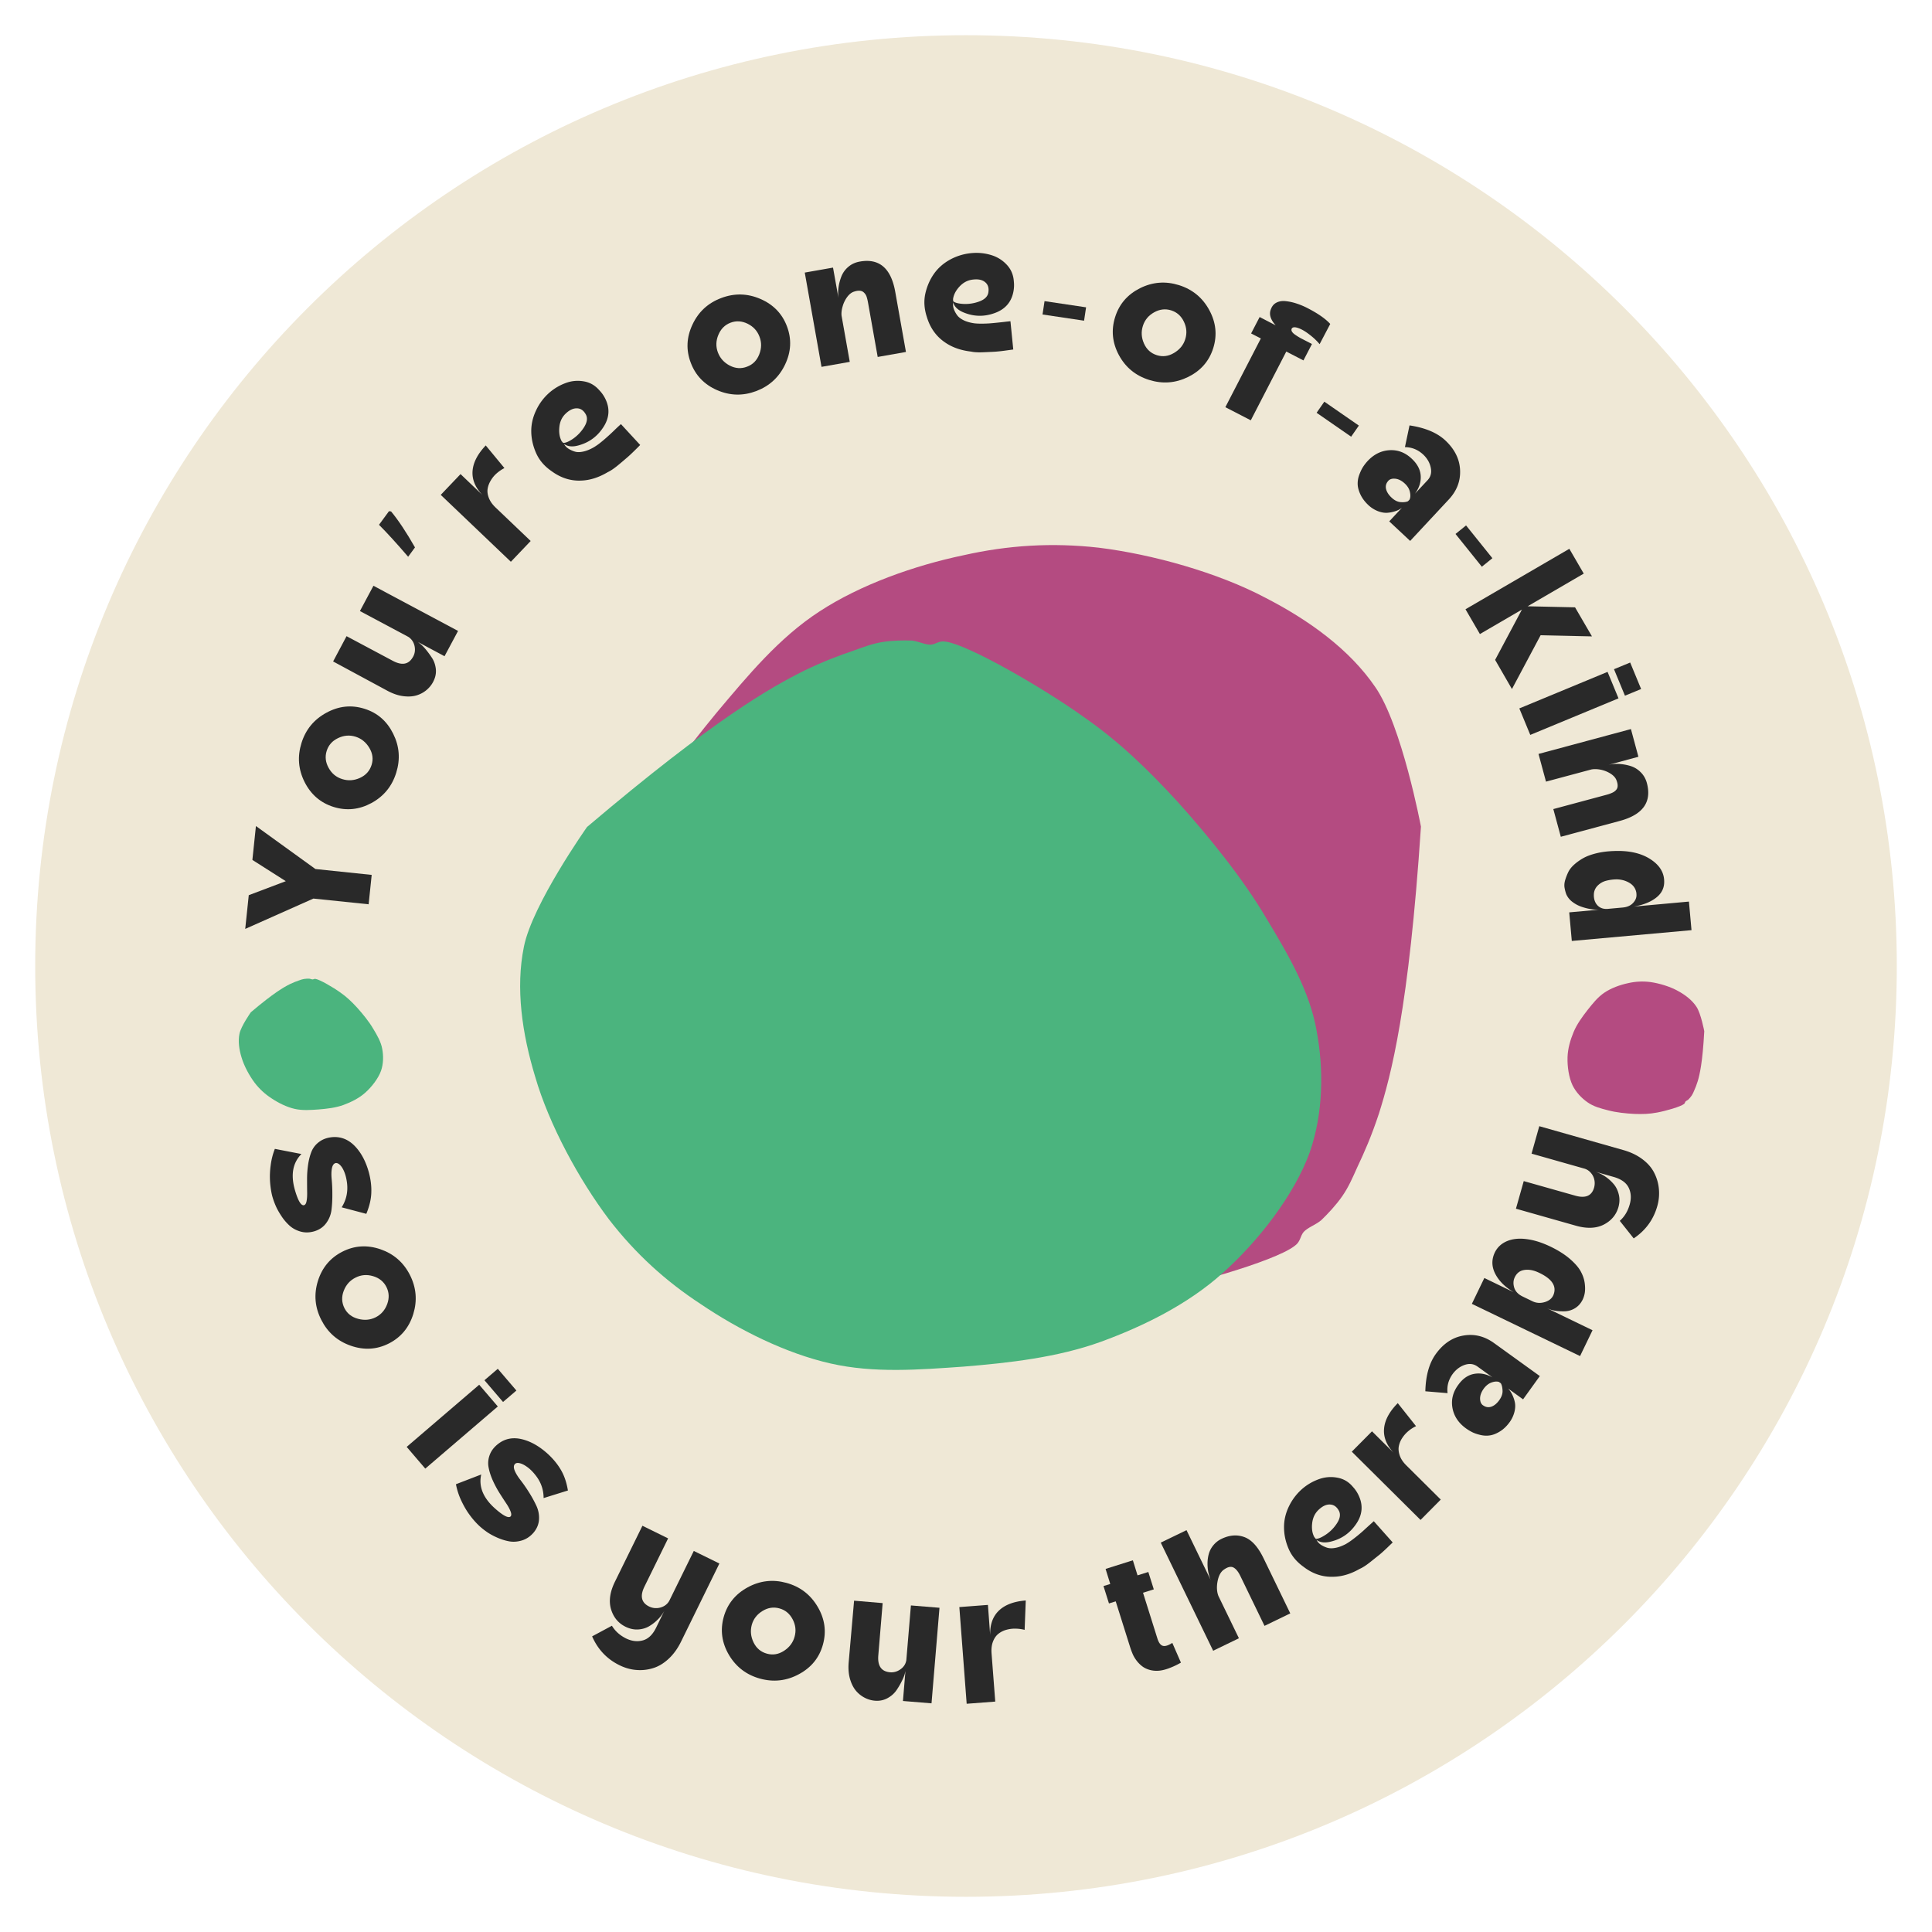<?xml version="1.0" encoding="UTF-8"?>
<svg data-bbox="6.832 6.832 361.336 361.336" height="500" viewBox="0 0 375 375" width="500" xmlns="http://www.w3.org/2000/svg" data-type="color">
    <g>
        <defs>
            <clipPath id="3c60ab5f-4b05-4566-9ca3-5eda6e5a8e44">
                <path d="M6.832 6.832h361.336v361.336H6.832Zm0 0"/>
            </clipPath>
            <clipPath id="74f7bd34-cf72-4acd-9d44-bc87fb1c0a87">
                <path d="M187.5 6.832C87.719 6.832 6.832 87.719 6.832 187.5S87.719 368.168 187.5 368.168 368.168 287.281 368.168 187.5 287.281 6.832 187.5 6.832m0 0"/>
            </clipPath>
            <clipPath id="5bef46e5-4706-438b-8050-935247e4b33e">
                <path d="M115 105h161v149H115Zm0 0"/>
            </clipPath>
            <clipPath id="ade0d47b-5946-4e46-8897-38f2fcb3dbae">
                <path d="m290.148 238.93-162.863 29.61-26.418-145.306L263.73 93.625Zm0 0"/>
            </clipPath>
            <clipPath id="1fe31c24-12a5-40e7-9a5a-5edab8978393">
                <path d="M275.805 160.453c-2.336 35.344-5.82 48.293-8.157 55.7-1.476 4.46-2.828 7.5-4.203 10.413-.992 2.215-1.707 3.868-2.914 5.61-1.207 1.746-2.804 3.433-4.101 4.683-1.22.985-2.547 1.352-3.399 2.27-.726.89-.547 1.875-1.789 2.734-3.898 2.996-21.285 7.934-31.484 9.79-9.074 1.777-17.41 2.023-26.594 1.788-9.844-.37-21.2-1.355-30.762-3.68-8.617-1.988-17.254-4.1-24.203-8.804-6.93-4.582-13.43-11.016-17.387-18.805-4.234-8.625-5.976-21.007-5.53-31.12.39-9.72 3.554-19.563 7.433-28.27 3.976-8.848 10.246-16.973 16.379-24.434 6.058-7.2 12.09-14.516 19.926-19.621 8.054-5.273 18.558-8.96 27.976-10.93 8.66-1.953 17.2-2.492 26.27-1.472 10.394 1.285 23.097 4.816 32.37 9.73 8.403 4.317 16.294 9.992 21.31 17.332 5.16 7.442 8.859 27.086 8.859 27.086"/>
            </clipPath>
            <clipPath id="14fc1974-f1dc-494e-a50e-06eb42e47682">
                <path d="M100 124h157v142H100Zm0 0"/>
            </clipPath>
            <clipPath id="dc941480-58e6-4e93-a20b-7b487df73d1a">
                <path d="M156.727 100.672 280.82 189.55l-79.3 110.715-124.09-88.88Zm0 0"/>
            </clipPath>
            <clipPath id="4b4621ca-e1da-4324-9cfb-833559d2d4ee">
                <path d="M113.945 160.516c24.91-21.125 35.723-27.125 42.13-30.332 3.898-1.883 6.78-2.938 9.593-3.895 2.102-.762 3.656-1.348 5.586-1.668s4.07-.344 5.73-.289c1.434.176 2.532.82 3.684.797 1.059-.094 1.594-.844 2.96-.574 4.485.664 18.911 9.011 26.685 14.578 6.996 4.87 12.507 10.234 18.242 16.469 6.07 6.757 12.703 14.906 17.3 22.734 4.208 6.98 8.352 14.059 9.692 21.68 1.41 7.527 1.32 15.964-1.3 23.582-2.997 8.336-10.079 17.433-17.063 23.625-6.692 5.976-15.243 10.199-23.493 13.214-8.414 3.043-17.816 4.102-26.695 4.825-8.652.605-17.371 1.304-25.777-.61-8.664-1.949-17.844-6.543-25.188-11.52-6.851-4.48-12.683-9.792-17.832-16.452-5.812-7.711-11.625-18.39-14.32-27.688-2.531-8.332-3.832-17.199-2.188-25.23 1.618-8.196 12.254-23.246 12.254-23.246"/>
            </clipPath>
            <clipPath id="b051a48b-ac93-4e64-8b98-3ae642367556">
                <path d="M46 189h29v27H46Zm0 0"/>
            </clipPath>
            <clipPath id="25fc6bf2-362b-48a7-8b35-28e127bb5848">
                <path d="m56.39 185.7 22.352 16.007-14.281 19.941-22.352-16.007Zm0 0"/>
            </clipPath>
            <clipPath id="5d65a588-67fc-45ec-b497-0a2aa5af17a1">
                <path d="M48.688 196.48c4.484-3.804 6.433-4.886 7.585-5.464.704-.34 1.223-.528 1.73-.703.38-.137.657-.243 1.005-.297a5.6 5.6 0 0 1 1.031-.055c.258.031.457.148.664.144.192-.015.29-.152.535-.101.805.117 3.407 1.621 4.805 2.625 1.262.875 2.254 1.844 3.285 2.965 1.094 1.219 2.29 2.683 3.117 4.094.758 1.257 1.504 2.53 1.746 3.906.254 1.355.239 2.875-.234 4.246-.539 1.504-1.816 3.14-3.074 4.258-1.207 1.074-2.746 1.836-4.23 2.379-1.516.546-3.212.738-4.81.867-1.558.11-3.128.234-4.644-.11-1.558-.351-3.21-1.18-4.535-2.074a12.9 12.9 0 0 1-3.21-2.965c-1.048-1.386-2.095-3.312-2.579-4.984-.457-1.5-.691-3.098-.395-4.547.29-1.473 2.208-4.184 2.208-4.184"/>
            </clipPath>
            <clipPath id="7e946b5b-bd49-418b-9195-19a38460dc98">
                <path d="M304 190h27v27h-27Zm0 0"/>
            </clipPath>
            <clipPath id="6e259469-dbb0-407f-adad-091604958fbd">
                <path d="M330.797 200.148c-.332 6.153-.887 8.403-1.262 9.688-.238.773-.457 1.3-.68 1.809-.164.382-.277.667-.476.968a5 5 0 0 1-.672.809c-.2.172-.418.234-.559.39-.117.157-.086.329-.289.473-.644.516-3.515 1.348-5.203 1.656-1.5.293-2.879.325-4.402.27-1.629-.082-3.512-.27-5.098-.691-1.433-.36-2.867-.743-4.023-1.57-1.156-.81-2.242-1.942-2.91-3.305-.715-1.508-1.024-3.668-.965-5.43.047-1.692.555-3.399 1.183-4.91.645-1.535 1.672-2.938 2.676-4.23.992-1.243 1.977-2.509 3.266-3.384 1.328-.906 3.062-1.53 4.617-1.859a12.2 12.2 0 0 1 4.352-.215c1.722.242 3.832.875 5.375 1.746 1.398.766 2.714 1.766 3.558 3.055.867 1.305 1.512 4.73 1.512 4.73"/>
            </clipPath>
        </defs>
        <g clip-path="url(#3c60ab5f-4b05-4566-9ca3-5eda6e5a8e44)">
            <g clip-path="url(#74f7bd34-cf72-4acd-9d44-bc87fb1c0a87)">
                <path d="M6.832 6.832h361.336v361.336H6.832Zm0 0" fill="#efe8d6" data-color="1"/>
            </g>
        </g>
        <g clip-path="url(#5bef46e5-4706-438b-8050-935247e4b33e)">
            <g clip-path="url(#ade0d47b-5946-4e46-8897-38f2fcb3dbae)">
                <g clip-path="url(#1fe31c24-12a5-40e7-9a5a-5edab8978393)">
                    <path d="m295.871 242.895-170.73 31.039L96.96 118.94l170.734-31.039Zm0 0" fill="#b44b81" data-color="2"/>
                </g>
            </g>
        </g>
        <g clip-path="url(#14fc1974-f1dc-494e-a50e-06eb42e47682)">
            <g clip-path="url(#dc941480-58e6-4e93-a20b-7b487df73d1a)">
                <g clip-path="url(#4b4621ca-e1da-4324-9cfb-833559d2d4ee)">
                    <path d="m155.68 94.336 130.09 93.176-84.586 118.097-130.09-93.175Zm0 0" fill="#4bb47e" data-color="3"/>
                </g>
            </g>
        </g>
        <path d="M71.585 227.527c-.594-2.137-1.508-3.836-2.734-5.094q-1.844-1.888-4.281-1.719-1.55.128-2.594.906a4.4 4.4 0 0 0-1.516 1.906q-.457 1.155-.656 2.532a19 19 0 0 0-.203 2.734q0 1.359.015 2.484.031 1.125-.109 1.844-.128.732-.531.813-.843.123-1.735-2.953-1.265-4.425 1.266-6.985l-5.156-1q-.597 1.5-.813 3.203a16 16 0 0 0-.125 3.11q.094 1.418.39 2.703c.157.601.368 1.226.642 1.875.269.656.648 1.351 1.14 2.094a9.6 9.6 0 0 0 1.625 1.922q.904.809 2.172 1.156c.852.226 1.742.203 2.672-.078.976-.305 1.742-.844 2.297-1.625a5.4 5.4 0 0 0 1-2.594q.169-1.409.156-2.969a30 30 0 0 0-.125-2.86q-.129-1.297.047-2.187c.125-.594.375-.93.75-1q.45-.035.906.469.469.514.797 1.39.342.89.484 2.094c.188 1.688-.164 3.235-1.046 4.641l4.78 1.266q.904-2.174.97-4.094.076-1.911-.485-3.984m0 0" fill="#292929" data-color="4"/>
        <path d="M80.22 255.044q1.2-3.91-.657-7.578-1.863-3.656-5.719-4.985-3.862-1.324-7.39.469-3.533 1.798-4.75 5.688-1.207 3.89.656 7.546 1.857 3.669 5.719 5.016 3.873 1.357 7.406-.437 3.527-1.8 4.734-5.72m-7.813-7.344q1.794.528 2.594 2.094.795 1.575.156 3.328c-.43 1.164-1.172 2.02-2.235 2.562q-1.594.797-3.421.297-1.831-.486-2.641-2.062-.815-1.629-.14-3.375.667-1.753 2.296-2.563 1.594-.814 3.39-.281m0 0" fill="#292929" data-color="4"/>
        <path d="m96.623 265.684-2.594 2.218 3.61 4.22 2.593-2.22Zm-3.61 3.093L78.937 280.84l3.609 4.219 14.078-12.063Zm0 0" fill="#292929" data-color="4"/>
        <path d="M106.341 282.212q-2.453-2.232-5.031-2.86c-1.71-.413-3.215-.14-4.516.829q-1.252.938-1.718 2.156-.472 1.219-.25 2.438.218 1.206.78 2.484.564 1.267 1.267 2.406.715 1.139 1.343 2.078.64.95.89 1.641.266.686-.015.969c-.43.363-1.437-.164-3.031-1.578-2.293-2.055-3.18-4.243-2.656-6.578l-4.906 1.89a13.3 13.3 0 0 0 1.015 3.14q.731 1.56 1.563 2.704.826 1.153 1.78 2.078.656.64 1.517 1.25.856.621 2.093 1.172c.82.363 1.625.613 2.407.75q1.185.2 2.453-.188 1.264-.393 2.218-1.484.996-1.173 1.079-2.594a5.5 5.5 0 0 0-.547-2.719 23 23 0 0 0-1.453-2.625 29 29 0 0 0-1.626-2.328q-.796-1.03-1.124-1.875-.315-.856.124-1.25c.227-.187.563-.21 1-.078q.655.19 1.422.766.762.563 1.5 1.5 1.594 1.985 1.594 4.469l4.719-1.47q-.377-2.308-1.344-3.968-.954-1.653-2.547-3.125m0 0" fill="#292929" data-color="4"/>
        <path d="m124.695 296.148-5.328 10.843q-1.469 2.988-.766 5.36.717 2.374 2.829 3.406 1.247.609 2.5.516 1.248-.094 2.203-.704a8 8 0 0 0 1.672-1.359 7 7 0 0 0 1.14-1.547l-1.593 3.266q-1.002 2.045-2.579 2.469-1.58.433-3.25-.375-1.8-.892-2.75-2.47l-3.843 2.063q1.67 3.812 5.296 5.594 1.578.78 3.22.922a8.5 8.5 0 0 0 3.25-.328q1.605-.471 3.046-1.797 1.436-1.314 2.438-3.344l7.453-15.187-4.969-2.438-4.703 9.563q-.345.704-1.031 1.11-.674.39-1.454.421a3 3 0 0 1-1.484-.312q-2.267-1.108-.89-3.891l4.578-9.328Zm0 0" fill="#292929" data-color="4"/>
        <path d="M158.7 311.863q-2.08-3.528-6.047-4.625c-2.636-.726-5.152-.437-7.547.875q-3.58 1.957-4.64 5.766-1.049 3.813 1.015 7.328 2.076 3.515 6.032 4.61 3.965 1.09 7.562-.86c2.406-1.293 3.957-3.207 4.656-5.75q1.06-3.81-1.03-7.344m-10.703.829c1.063-.657 2.16-.82 3.297-.5 1.133.312 1.988 1.023 2.562 2.125q.856 1.64.375 3.359c-.312 1.148-1 2.062-2.062 2.75q-1.595 1.032-3.313.547-1.752-.481-2.578-2.156-.83-1.687-.36-3.438c.321-1.145 1.017-2.04 2.079-2.687m0 0" fill="#292929" data-color="4"/>
        <path d="m176.807 311.615-.89 10.625q-.187 1.141-1.219 1.828c-.687.46-1.43.62-2.219.484q-2.251-.358-2-3.266l.844-10.125-5.547-.468-1.047 11.953q-.157 1.863.281 3.328.45 1.471 1.282 2.375a5.6 5.6 0 0 0 1.922 1.36q1.109.466 2.28.406a4.2 4.2 0 0 0 2.032-.657 4.9 4.9 0 0 0 1.516-1.437q.574-.855.984-1.688.421-.826.578-1.39l.14-.594-.483 5.812 5.546.454 1.547-18.547Zm0 0" fill="#292929" data-color="4"/>
        <path d="M199.1 310.652c-2.305.18-4.047.84-5.235 1.984-1.18 1.149-1.734 2.734-1.672 4.766l-.437-5.89-5.547.421 1.422 18.766 5.547-.422-.719-9.375q-.094-1.31.281-2.281c.258-.657.61-1.157 1.047-1.5a4.3 4.3 0 0 1 1.563-.782 6 6 0 0 1 1.797-.219q.89.018 1.734.235Zm0 0" fill="#292929" data-color="4"/>
        <path d="m214.593 304.526.906 2.922-1.313.406 1.063 3.375 1.312-.406 2.813 8.938q.247.768.547 1.437.31.657.797 1.266.497.61 1.078 1.031.575.409 1.343.625.778.22 1.657.172.89-.045 2.015-.453a15 15 0 0 0 2.406-1.125l-1.671-3.828q-1.19.767-1.86.562c-.437-.133-.789-.617-1.047-1.453l-2.78-8.844 2.093-.656-1.063-3.375-2.093.656-.907-2.922Zm0 0" fill="#292929" data-color="4"/>
        <path d="m225.302 299.424 10.172 20.984 5-2.422-3.97-8.187q-.486-1.232-.171-2.891.327-1.67 1.281-2.281 1.078-.75 1.797-.375.732.375 1.36 1.687l4.671 9.64 5-2.421-5.172-10.672q-1.629-3.374-3.75-4.14-2.109-.779-4.453.359a4.6 4.6 0 0 0-1.547 1.219 4.6 4.6 0 0 0-.875 1.625 7 7 0 0 0-.265 1.812 8.4 8.4 0 0 0 .156 1.797c.117.555.27 1.07.469 1.547l-4.703-9.703Zm0 0" fill="#292929" data-color="4"/>
        <path d="M253.012 288.78a10.6 10.6 0 0 0-2.781 3.5q-1.013 2.035-1 4.157 0 2.126.89 4.187.877 2.05 2.89 3.485 2.673 2.064 5.813 1.937 2.498-.045 5.094-1.531.843-.358 2.078-1.344 1.23-.983 1.782-1.422.544-.45 1.453-1.312c.601-.582.968-.93 1.093-1.047l-3.671-4.125q-.33.3-.97.875-.642.58-1.093 1a31 31 0 0 1-2.25 1.828 13 13 0 0 1-1.094.719q-1.094.579-2.031.75c-.617.117-1.14.11-1.578-.016a5 5 0 0 1-1.172-.531q-.533-.341-.797-.781a6 6 0 0 0-.562-.766c-.407-.75-.54-1.664-.407-2.75q.204-1.623 1.329-2.625 1.136-1.031 2.203-.937 1.077.08 1.687 1.28c.313.688.164 1.485-.437 2.391a7.5 7.5 0 0 1-2.22 2.22q-1.311.86-1.968.75 1.124 1.142 3.39.452 2.75-.78 4.438-3.172 1.998-2.778.563-5.75a6.3 6.3 0 0 0-1.078-1.593c-.805-.97-1.797-1.563-2.985-1.782a6.7 6.7 0 0 0-3.453.22 10.2 10.2 0 0 0-3.156 1.733m0 0" fill="#292929" data-color="4"/>
        <path d="M271.306 272.349q-2.435 2.455-2.657 4.922-.232 2.453 1.844 4.703l-4.187-4.156-3.922 3.953 13.344 13.25 3.921-3.953-6.671-6.625q-.936-.921-1.282-1.907c-.226-.656-.289-1.257-.187-1.812a4.4 4.4 0 0 1 .672-1.625 6 6 0 0 1 1.203-1.344q.69-.574 1.469-.937Zm0 0" fill="#292929" data-color="4"/>
        <path d="M278.675 262.83q-1.905 2.66-2.016 7.219l4.313.359c-.164-1.344.168-2.586 1-3.735.636-.851 1.414-1.437 2.328-1.75q1.378-.467 2.469.313l2.921 2.11q-1.81-.999-3.578-.673-1.762.316-3.062 2.125-1.56 2.11-1.125 4.5.44 2.378 2.625 3.954a9 9 0 0 0 1.281.765q.659.316 1.61.531.954.206 1.843.047.902-.152 1.922-.797 1.032-.654 1.875-1.843a5.9 5.9 0 0 0 .89-1.985q.236-1.012.048-1.843a6.2 6.2 0 0 0-.532-1.5 4.3 4.3 0 0 0-.78-1.125l2.921 2.109 3.25-4.516-8.906-6.422q-2.796-1.999-5.953-1.437-3.153.549-5.344 3.594m9.297 6.734q.655-.902 1.515-1.219c.57-.207 1.063-.242 1.47-.109l.358.266c.196.343.305.82.329 1.421q.044.891-.625 1.829-.675.954-1.5 1.265c-.543.2-1.055.14-1.547-.172-.438-.238-.664-.675-.688-1.312q-.029-.95.688-1.969m0 0" fill="#292929" data-color="4"/>
        <path d="M290.157 243.073q-.998 2.064.062 4.156 1.064 2.081 3.594 3.594l-5.703-2.766-2.422 5.016 21 10.14 2.422-5.015-8.86-4.281q.704.33 1.547.484.844.142 1.828.125a4.1 4.1 0 0 0 1.875-.484 3.8 3.8 0 0 0 1.453-1.36q.406-.62.594-1.453.201-.843.063-2.03-.129-1.184-.75-2.345c-.407-.78-1.118-1.609-2.125-2.484q-1.518-1.312-3.797-2.406-2.468-1.185-4.64-1.453c-1.458-.188-2.72-.055-3.782.39-1.07.45-1.86 1.172-2.36 2.172m3.828 4.906q.58-1.264 1.828-1.468 1.254-.218 2.719.437 3.952 1.782 3.03 4.297-.374 1.049-1.656 1.469-1.295.408-2.421-.125l-1.97-.953.032.015q-1.278-.62-1.625-1.687-.34-1.078.063-1.985m0 0" fill="#292929" data-color="4"/>
        <path d="m294.243 234.608 11.625 3.297q3.203.909 5.406-.203 2.203-1.125 2.86-3.391.375-1.343.046-2.562-.315-1.218-1.078-2.047a8 8 0 0 0-1.625-1.407 7.5 7.5 0 0 0-1.734-.843l3.5 1q2.186.628 2.89 2.093.703 1.47.188 3.25-.551 1.956-1.922 3.172l2.703 3.406q3.45-2.326 4.562-6.218a9 9 0 0 0 .329-3.328 8.5 8.5 0 0 0-.891-3.141q-.738-1.5-2.297-2.672-1.565-1.185-3.75-1.797l-16.281-4.625-1.5 5.328 10.25 2.907q.75.22 1.265.828.517.595.672 1.344.159.751-.047 1.515-.685 2.407-3.656 1.563l-10-2.828Zm0 0" fill="#292929" data-color="4"/>
        <g clip-path="url(#b051a48b-ac93-4e64-8b98-3ae642367556)">
            <g clip-path="url(#25fc6bf2-362b-48a7-8b35-28e127bb5848)">
                <g clip-path="url(#5d65a588-67fc-45ec-b497-0a2aa5af17a1)">
                    <path d="m56.203 184.559 23.43 16.78-15.235 21.274-23.43-16.785Zm0 0" fill="#4bb47e" data-color="3"/>
                </g>
            </g>
        </g>
        <g clip-path="url(#7e946b5b-bd49-418b-9195-19a38460dc98)">
            <g clip-path="url(#6e259469-dbb0-407f-adad-091604958fbd)">
                <path d="m334.25 214.54-28.2 5.124-4.913-27.039 28.199-5.125Zm0 0" fill="#b44b81" data-color="2"/>
            </g>
        </g>
        <path d="m48.988 166.91 6.485 4.126-7.188 2.719-.687 6.547 13.234-5.891 10.719 1.11.594-5.704-10.922-1.14-11.547-8.344Zm0 0" fill="#292929" data-color="4"/>
        <path d="M63.345 138.346q-3.61 1.957-4.828 5.875c-.82 2.617-.618 5.14.609 7.578q1.845 3.645 5.625 4.828 3.785 1.174 7.36-.765c2.382-1.301 3.984-3.258 4.796-5.875.82-2.614.625-5.14-.593-7.578-1.211-2.446-3.07-4.063-5.594-4.844q-3.779-1.186-7.375.781m.453 10.719c-.613-1.094-.742-2.195-.39-3.313q.533-1.688 2.202-2.484 1.675-.81 3.391-.281 1.704.532 2.688 2.172c.648 1.086.792 2.187.437 3.312q-.544 1.735-2.25 2.516-1.718.785-3.453.234-1.717-.527-2.625-2.156m0 0" fill="#292929" data-color="4"/>
        <path d="m69.861 118.606 9.406 5.015q.985.657 1.22 1.875.22 1.221-.454 2.219-1.218 1.923-3.797.547l-8.969-4.781-2.609 4.906 10.563 5.703q1.641.878 3.171 1.047 1.518.175 2.672-.234a5.3 5.3 0 0 0 2.016-1.235 5.1 5.1 0 0 0 1.266-1.937 4.07 4.07 0 0 0 .218-2.11c-.117-.738-.359-1.39-.734-1.953a19 19 0 0 0-1.156-1.578q-.597-.715-1.047-1.078l-.484-.39 5.14 2.75 2.625-4.907-16.422-8.766Zm0 0" fill="#292929" data-color="4"/>
        <path d="m75.501 99.222.407.047q2.127 2.566 4.64 6.984l-1.328 1.813q-3.34-3.89-5.656-6.204Zm-4.734-3.125" fill="#292929" data-color="4"/>
        <path d="M94.284 86.46c-1.594 1.68-2.445 3.34-2.563 4.984q-.17 2.455 1.938 4.657l-4.266-4.079-3.844 4.032 13.61 12.984 3.844-4.031-6.797-6.485c-.633-.601-1.078-1.234-1.328-1.89s-.32-1.258-.22-1.813q.143-.826.641-1.625a5.6 5.6 0 0 1 1.172-1.375q.675-.575 1.438-.968Zm0 0" fill="#292929" data-color="4"/>
        <path d="M106.744 76.119a10.4 10.4 0 0 0-2.703 3.563q-.967 2.05-.922 4.171.048 2.11.97 4.157.924 2.032 2.968 3.437 2.735 2.004 5.844 1.828 2.498-.105 5.078-1.64.841-.388 2.047-1.391a85 85 0 0 0 1.734-1.469q.546-.466 1.438-1.344.903-.888 1.062-1.062l-3.734-4.047q-.346.3-.97.89c-.405.4-.76.735-1.062 1.016q-.456.422-1.046.938-.596.518-1.157.953a12 12 0 0 1-1.093.734q-1.064.598-2 .797-.939.204-1.579.016a5 5 0 0 1-1.187-.516 2.6 2.6 0 0 1-.828-.765 4.5 4.5 0 0 0-.578-.735q-.622-1.137-.453-2.765.156-1.625 1.28-2.657c.739-.687 1.47-1.007 2.188-.968q1.077.047 1.703 1.25.498 1.019-.375 2.406a7.8 7.8 0 0 1-2.171 2.266c-.868.585-1.52.84-1.97.765.774.762 1.9.899 3.391.406 1.82-.562 3.282-1.648 4.375-3.265q1.953-2.825.454-5.766a6.4 6.4 0 0 0-1.11-1.562q-1.235-1.436-3.015-1.735a6.6 6.6 0 0 0-3.454.297 10.1 10.1 0 0 0-3.125 1.797m0 0" fill="#292929" data-color="4"/>
        <path d="M147.575 58.014q-3.767-1.622-7.61-.157c-2.562.97-4.413 2.688-5.562 5.157q-1.734 3.689-.328 7.39c.93 2.469 2.633 4.246 5.125 5.328q3.75 1.627 7.594.172 3.843-1.464 5.594-5.156 1.764-3.703.359-7.406c-.93-2.469-2.652-4.242-5.172-5.328m-8.14 6.984q.716-1.733 2.359-2.36 1.651-.621 3.328.204 1.67.83 2.297 2.515.639 1.659-.047 3.422-.69 1.77-2.36 2.39-1.687.658-3.359-.202-1.674-.874-2.312-2.563-.627-1.686.094-3.406m0 0" fill="#292929" data-color="4"/>
        <path d="M166.907 50.769q-1.299.22-2.235 1.015a4.7 4.7 0 0 0-1.359 1.875 9.2 9.2 0 0 0-.562 2.172 7.5 7.5 0 0 0 0 2.047l-1.063-5.937-5.484.968 3.25 18.297 5.484-.969-1.594-8.968q-.08-.826.219-1.828a5.6 5.6 0 0 1 .89-1.813c.407-.54.852-.883 1.344-1.031q.67-.217 1.141-.157c.313.032.57.157.781.376q.328.314.485.765.152.456.28 1.156l1.876 10.547 5.484-.969-2.078-11.671q-1.22-6.873-6.86-5.875m0 0" fill="#292929" data-color="4"/>
        <path d="M188.908 49.102a10.7 10.7 0 0 0-4.312 1.188q-2.003 1.05-3.25 2.765-1.236 1.723-1.734 3.907-.487 2.174.28 4.531c.645 2.156 1.833 3.82 3.563 4.984 1.375.95 3.051 1.536 5.031 1.766q.903.2 2.47.125 1.577-.063 2.28-.11a31 31 0 0 0 1.954-.218q1.249-.169 1.484-.203l-.547-5.485q-.44.035-1.297.141c-.574.062-1.062.117-1.469.156q-.595.065-1.39.125-.797.047-1.5.047t-1.313-.062q-1.22-.17-2.078-.579-.861-.42-1.265-.953a4.8 4.8 0 0 1-.641-1.14 2.6 2.6 0 0 1-.187-1.11 4.5 4.5 0 0 0 0-.922q.169-1.277 1.28-2.468 1.125-1.187 2.641-1.328 1.513-.172 2.329.53.827.692.593 2.032-.205 1.113-1.734 1.688a7.8 7.8 0 0 1-3.11.484q-1.562-.093-2.03-.578.233 1.594 2.452 2.375 2.687.984 5.454.047 3.28-1.077 3.859-4.328a6.6 6.6 0 0 0 .062-1.907c-.086-1.257-.539-2.328-1.359-3.203a6.7 6.7 0 0 0-2.937-1.86 9.8 9.8 0 0 0-3.579-.437m0 0" fill="#292929" data-color="4"/>
        <path d="m202.354 61.043.39-2.594 8.063 1.203-.39 2.594Zm0 0" fill="#292929" data-color="4"/>
        <path d="M234.725 60.192q-1.957-3.61-5.875-4.844c-2.617-.82-5.14-.625-7.578.594q-3.645 1.829-4.828 5.609-1.189 3.784.734 7.375 1.934 3.575 5.86 4.813 3.92 1.23 7.593-.579c2.446-1.21 4.067-3.07 4.86-5.593q1.185-3.779-.766-7.375m-10.719.437q1.624-.919 3.313-.39 1.688.531 2.484 2.218.796 1.675.25 3.39-.532 1.69-2.172 2.657-1.629.972-3.328.438-1.736-.546-2.5-2.25-.768-1.717-.219-3.438.545-1.717 2.172-2.625m0 0" fill="#292929" data-color="4"/>
        <path d="M253.84 59.832a14 14 0 0 0-2.188-.922 10 10 0 0 0-2.062-.453q-1.02-.122-1.797.265-.767.376-1.094 1.25c-.43.97-.125 2.028.906 3.172l-3.109-1.61-1.656 3.188 1.89.97-6.89 13.343 4.937 2.547 6.89-13.344 3.329 1.719 1.656-3.188-2.156-1.11a12 12 0 0 1-1.172-.734q-.41-.294-.562-.578a.6.6 0 0 1-.047-.546q.248-.47 1.234-.141.984.33 2.156 1.234 1.187.891 2.032 1.906l2.062-3.921q-1.377-1.512-4.36-3.047m0 0" fill="#292929" data-color="4"/>
        <path d="m255.552 80.12 1.5-2.155 6.703 4.64-1.5 2.156Zm0 0" fill="#292929" data-color="4"/>
        <path d="M280.51 85.462q-2.392-2.216-6.923-2.891l-.89 4.219c1.351.011 2.547.5 3.578 1.468q1.156 1.114 1.437 2.532.294 1.423-.609 2.406l-2.469 2.64q1.23-1.658 1.125-3.453c-.062-1.195-.633-2.3-1.703-3.312q-1.908-1.828-4.344-1.688c-1.617.094-3.03.793-4.25 2.094a9 9 0 0 0-.921 1.188q-.392.629-.72 1.53a4.8 4.8 0 0 0-.296 1.813q.03.904.547 2 .527 1.11 1.594 2.094a5.8 5.8 0 0 0 1.859 1.14q.985.359 1.828.282a6.4 6.4 0 0 0 1.547-.328 4 4 0 0 0 1.219-.64l-2.47 2.64 4.063 3.797 7.5-8.047q2.343-2.52 2.188-5.719-.142-3.2-2.89-5.766m-7.844 8.39c.539.5.875 1.05 1 1.656.132.602.109 1.094-.079 1.47l-.296.312q-.551.247-1.454.171-.891-.08-1.718-.859c-.575-.531-.934-1.086-1.079-1.656q-.205-.846.344-1.516.436-.591 1.39-.515c.645.054 1.274.363 1.892.937m0 0" fill="#292929" data-color="4"/>
        <path d="m282.515 103.642 2.047-1.656 5.11 6.359-2.047 1.656Zm0 0" fill="#292929" data-color="4"/>
        <path d="m304.608 106.522-20.156 11.734 2.797 4.813 8.156-4.75-5.203 9.765 3.265 5.657 5.563-10.438 9.969.219-3.282-5.64-9.203-.204 10.891-6.344Zm0 0" fill="#292929" data-color="4"/>
        <path d="m316.416 128.597-3.14 1.297 2.124 5.14 3.141-1.296Zm-4.39 1.813-17.126 7.094 2.125 5.14 17.125-7.094Zm0 0" fill="#292929" data-color="4"/>
        <path d="M319.656 151.98c-.23-.844-.641-1.555-1.235-2.125a4.7 4.7 0 0 0-1.984-1.187 9.6 9.6 0 0 0-2.219-.391 7 7 0 0 0-2.031.187l5.828-1.578-1.453-5.375-17.938 4.828 1.453 5.375 8.797-2.359q.812-.158 1.844.047a5.7 5.7 0 0 1 1.875.75c.57.363.953.773 1.14 1.234q.264.657.25 1.125 0 .469-.28.797-.283.341-.735.547a6.4 6.4 0 0 1-1.125.406l-10.344 2.781 1.453 5.375 11.454-3.078q6.732-1.816 5.25-7.359m0 0" fill="#292929" data-color="4"/>
        <path d="m327.82 174.996-10.672.969q2.592-.456 4.156-1.61 1.576-1.14 1.704-2.875.187-2.828-2.578-4.656-2.752-1.829-7.204-1.64-1.845.063-3.375.437-1.517.375-2.53.938-1.002.561-1.798 1.28c-.523.477-.902.97-1.14 1.47a11 11 0 0 0-.594 1.546q-.222.78-.11 1.454.124.687.329 1.25a3.74 3.74 0 0 0 1.156 1.468 6.3 6.3 0 0 0 1.703.938q.919.327 1.844.484.918.154 1.75.11l-5.875.53.5 5.548 23.234-2.094Zm-10.187-1.469q.092.936-.641 1.719-.72.796-2.062.906l-2.922.266q-1.22.075-1.953-.703-.722-.785-.688-2.063a2.5 2.5 0 0 1 .719-1.734 3.56 3.56 0 0 1 1.625-.953 8.6 8.6 0 0 1 2-.281q1.405-.001 2.547.671 1.154.685 1.359 1.938c.008.07.016.148.016.234m0 0" fill="#292929" data-color="4"/>
    </g>
</svg>
